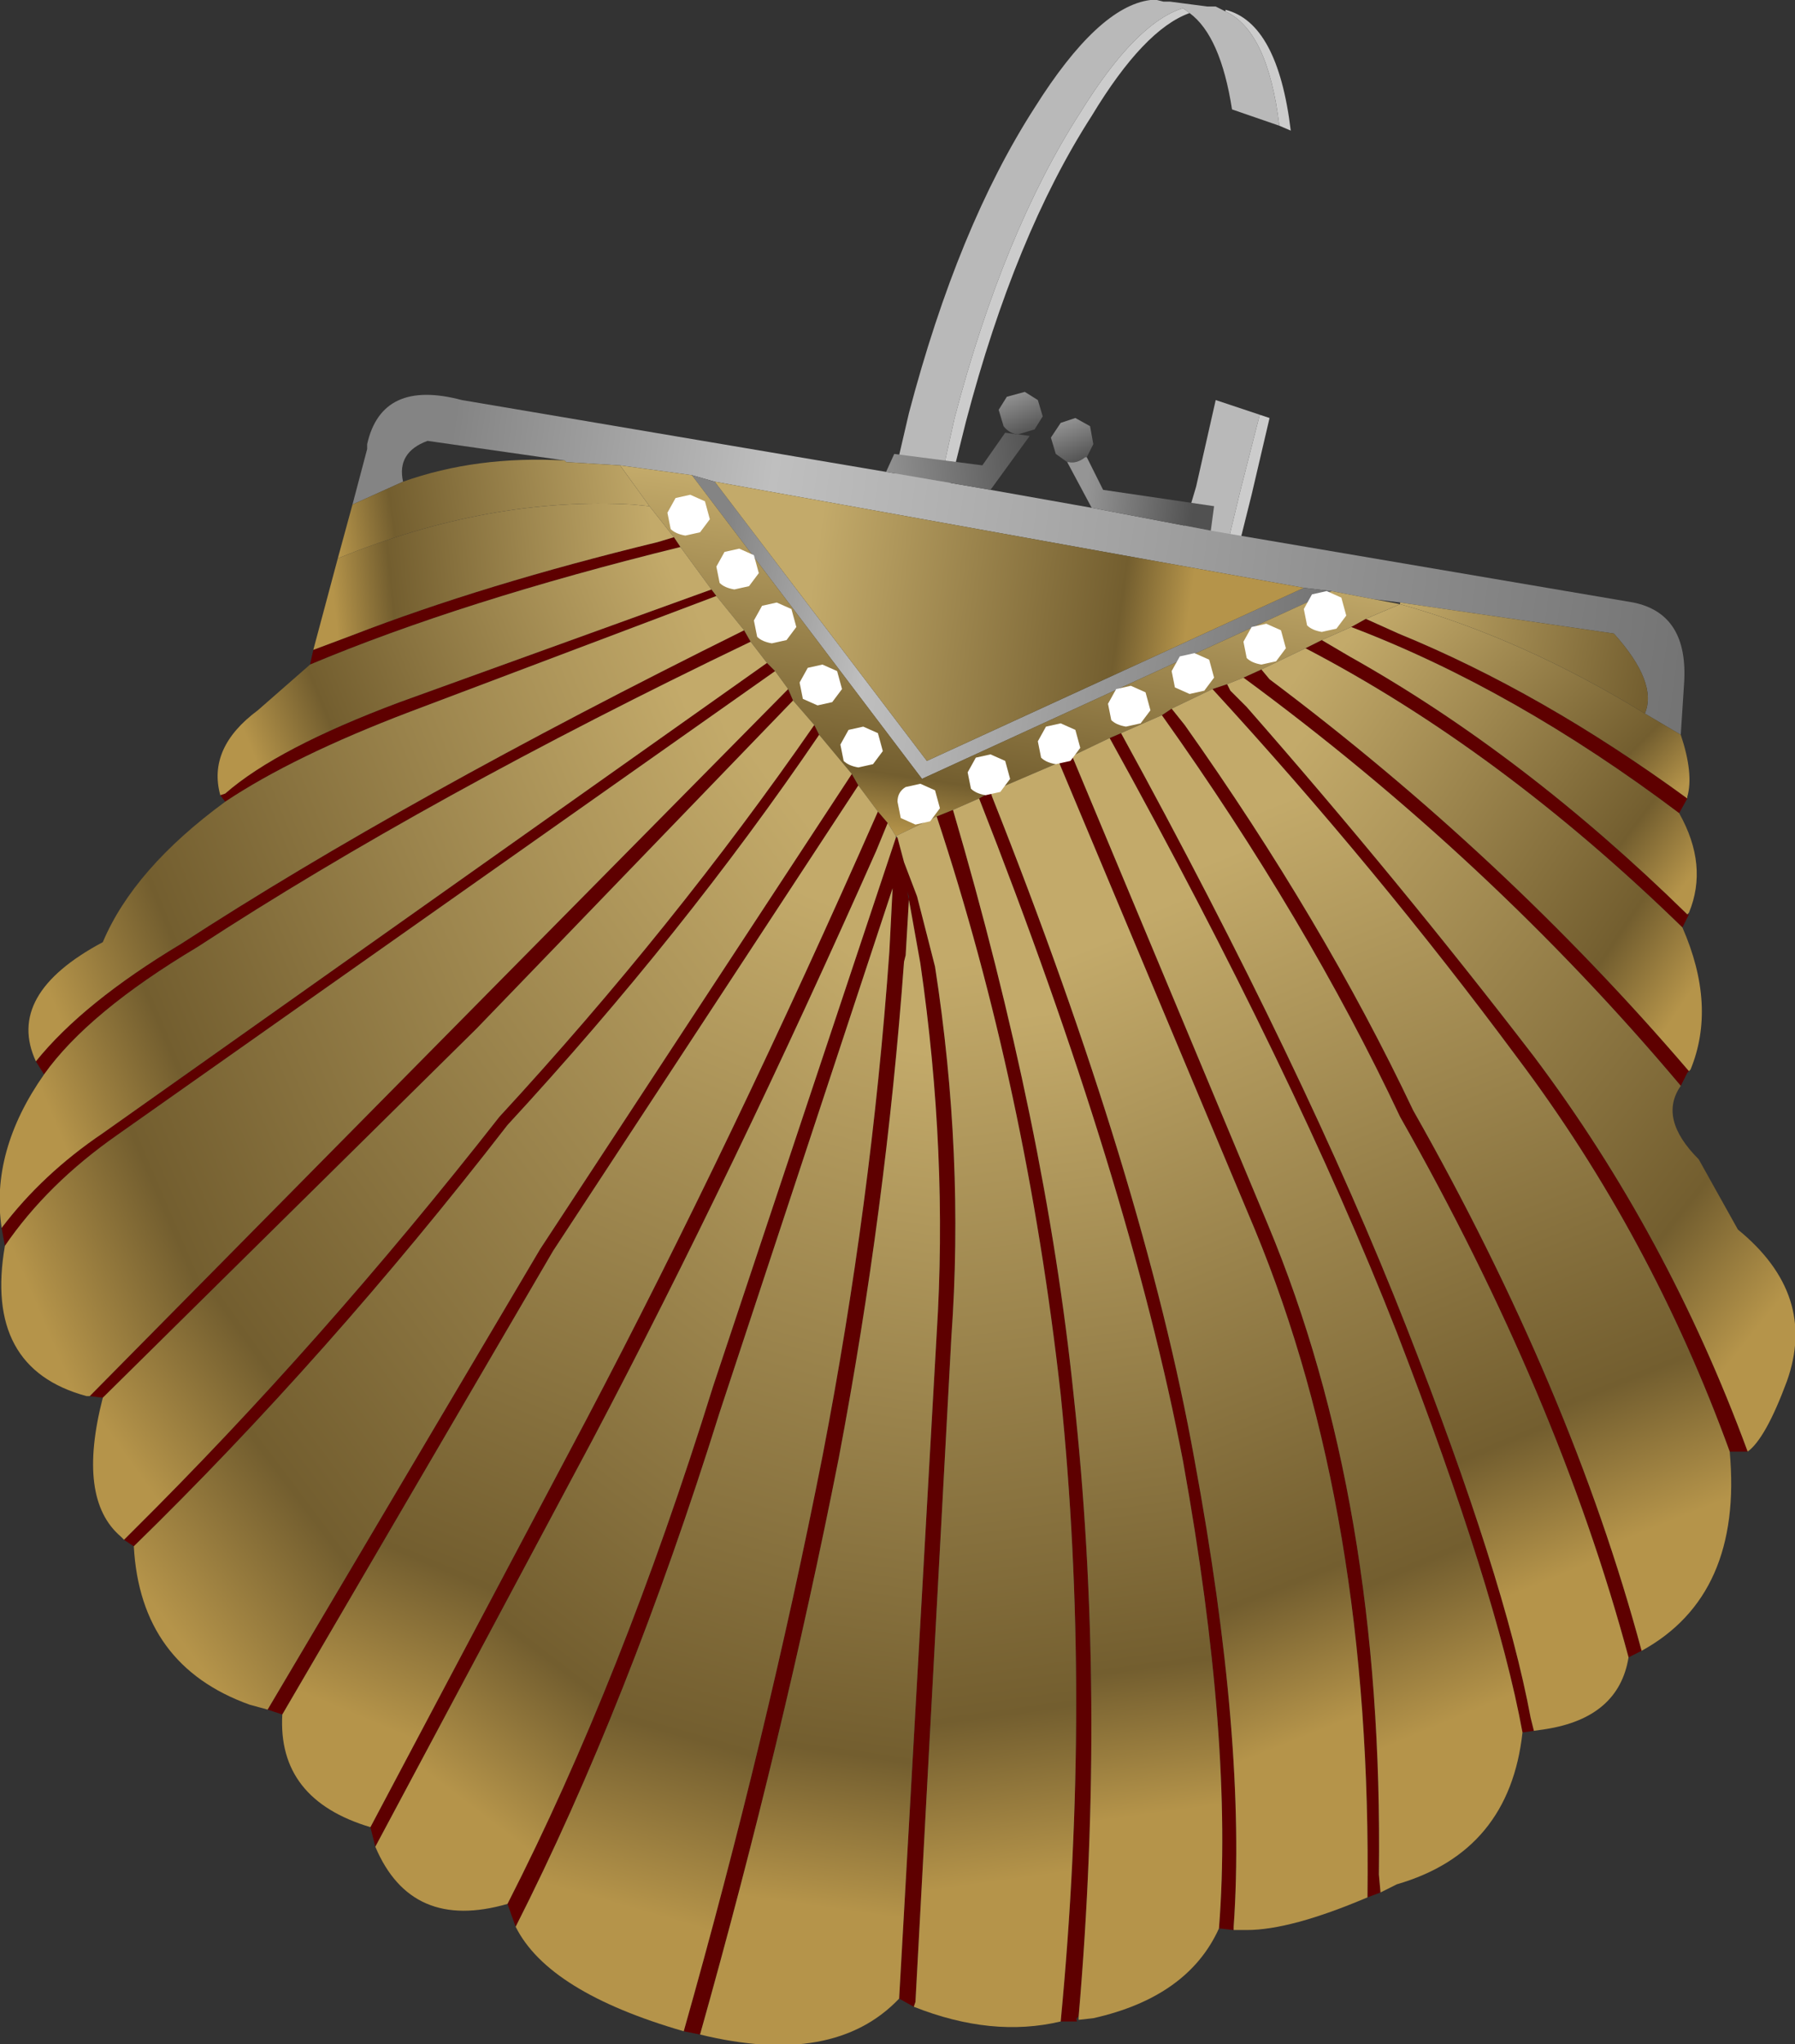 <?xml version="1.0" encoding="UTF-8" standalone="no"?>
<svg xmlns:xlink="http://www.w3.org/1999/xlink" height="62.6px" width="55.0px" xmlns="http://www.w3.org/2000/svg">
  <rect width="100%" height="100%" fill="#333333" stroke="none"/>
  <g transform="matrix(1.0, 0.0, 0.0, 1.0, 15.7, 24.6)">
    <path d="M13.05 -9.55 L11.65 -9.8 12.15 -11.95 Q13.65 -17.65 16.0 -21.3 17.95 -24.4 19.55 -24.6 L19.75 -24.6 19.95 -24.55 20.15 -24.55 21.3 -24.4 21.55 -24.4 21.75 -24.3 21.85 -24.25 Q23.15 -23.65 23.5 -20.75 L22.05 -21.25 Q21.7 -23.5 20.75 -24.2 L20.55 -24.35 Q19.1 -23.9 17.4 -21.15 15.05 -17.5 13.55 -11.8 L13.05 -9.55 M21.95 -8.1 L20.55 -8.35 20.95 -9.7 21.55 -12.35 22.9 -11.9 22.3 -9.55 21.95 -8.1" fill="#b9b9b9" fill-rule="evenodd" stroke="none"/>
    <path d="M13.05 -9.55 L13.55 -11.8 Q15.05 -17.5 17.4 -21.15 19.1 -23.9 20.55 -24.35 L20.75 -24.2 Q19.35 -23.7 17.75 -21.05 15.4 -17.4 13.9 -11.7 L13.35 -9.5 13.05 -9.55 M23.5 -20.75 Q23.15 -23.65 21.85 -24.25 L21.85 -24.3 Q23.45 -23.9 23.85 -20.6 L23.5 -20.75 M22.9 -11.9 L23.2 -11.8 22.65 -9.45 22.3 -8.05 21.95 -8.1 22.3 -9.55 22.9 -11.9" fill="#cccccc" fill-rule="evenodd" stroke="none"/>
    <path d="M36.0 -0.15 L35.75 0.3 Q30.7 -3.5 25.7 -5.4 L26.15 -5.65 27.15 -5.2 Q31.55 -3.4 36.0 -0.15 M36.0 3.4 L36.05 3.4 35.85 3.8 Q30.25 -1.65 24.3 -4.75 L24.8 -5.0 25.65 -4.5 Q31.0 -1.5 36.0 3.4 M36.05 8.2 L36.0 8.25 35.8 8.65 Q29.95 1.7 22.4 -3.85 L22.95 -4.1 23.2 -3.8 Q30.4 1.6 36.05 8.2 M37.85 19.85 L37.3 19.85 Q34.9 13.25 30.8 7.8 26.5 2.0 21.45 -3.5 L21.9 -3.65 22.0 -3.45 22.5 -2.95 Q27.15 2.35 31.3 7.75 35.4 13.2 37.85 19.85 M34.6 25.95 L34.2 26.15 Q32.05 18.15 27.2 9.6 24.35 3.55 19.9 -2.7 L20.2 -2.9 20.6 -2.4 Q24.85 3.6 27.6 9.4 32.45 17.95 34.6 25.95 M31.3 28.4 L30.95 28.45 Q30.15 24.1 27.1 16.2 24.0 8.3 18.3 -2.0 L18.65 -2.15 Q24.3 8.15 27.4 16.05 30.4 23.7 31.2 28.0 L31.3 28.4 M26.6 33.35 L26.2 33.5 Q26.35 21.75 22.75 13.05 L16.75 -1.25 17.15 -1.45 23.15 12.9 Q26.7 21.4 26.55 32.8 L26.6 33.35 M22.1 34.5 L21.65 34.45 Q22.1 28.75 20.55 20.15 18.9 11.55 14.3 -0.15 L14.65 -0.35 14.7 -0.2 Q19.35 11.5 20.9 20.1 22.5 28.75 22.1 34.4 L22.1 34.5 M17.35 37.15 Q17.25 37.2 17.3 37.3 L16.8 37.3 Q17.75 27.4 16.8 18.1 15.75 8.7 13.0 0.4 L13.5 0.2 Q16.35 9.9 17.2 18.15 18.2 27.3 17.35 37.15 M12.3 36.85 L11.85 36.6 13.0 16.25 Q13.35 10.75 12.5 4.9 L12.15 2.95 12.05 4.65 12.0 4.85 Q11.45 12.4 10.0 20.05 8.3 28.65 5.75 37.7 L5.25 37.6 Q7.8 28.6 9.5 20.0 11.0 12.25 11.55 4.55 L11.65 2.6 6.35 18.65 Q3.55 27.6 0.1 34.4 L-0.15 33.7 Q3.35 26.85 6.15 17.85 L11.75 1.05 11.8 1.05 12.0 1.8 12.4 2.85 12.95 5.0 Q13.85 10.8 13.45 16.35 L12.35 36.7 12.3 36.85 M-4.2 31.95 L-4.35 31.35 2.25 18.9 Q6.75 10.35 11.2 0.25 L11.5 0.6 11.15 1.45 Q6.8 11.25 2.45 19.5 L-4.2 31.95 M-7.05 27.9 L-7.5 27.75 0.85 13.65 10.4 -0.9 10.6 -0.55 1.25 13.7 -7.05 27.9 M-11.6 22.75 L-11.9 22.55 -11.65 22.3 Q-5.85 16.55 -0.4 9.6 4.95 3.8 9.25 -2.4 L9.4 -2.1 Q5.25 4.0 -0.15 9.85 -5.65 16.95 -11.6 22.75 M-12.55 18.2 L-12.95 18.15 8.45 -3.5 8.6 -3.15 -1.1 6.9 -12.55 18.2 M-15.55 13.55 L-15.65 13.0 Q-14.4 11.35 -12.55 10.1 L7.8 -4.3 8.05 -4.05 -12.1 10.15 Q-14.25 11.65 -15.55 13.55 M-14.35 8.3 L-14.6 7.9 Q-13.15 6.1 -10.15 4.3 -3.3 -0.15 7.1 -5.3 L7.3 -4.95 Q-2.6 -0.2 -9.65 4.4 -13.0 6.4 -14.35 8.3 M-8.8 -0.05 L-8.95 -0.25 -8.8 -0.3 Q-7.2 -1.7 -3.45 -3.1 L6.1 -6.55 6.25 -6.35 -3.15 -2.8 Q-6.7 -1.45 -8.8 -0.05 M-6.2 -4.25 L-6.1 -4.7 -4.9 -5.15 Q-0.9 -6.7 4.45 -8.0 L4.95 -8.15 5.15 -7.85 Q-1.55 -6.2 -6.2 -4.25 M12.15 2.85 L12.15 2.95 12.1 2.7 12.15 2.85" fill="#5e0000" fill-rule="evenodd" stroke="none"/>
    <path d="M14.65 -9.6 L17.75 -9.05 21.4 -8.35 34.35 -6.15 Q36.05 -5.8 35.9 -3.65 L35.8 -2.1 34.7 -2.75 Q35.1 -3.7 33.75 -5.2 L27.2 -6.15 26.4 -6.25 25.1 -6.5 24.25 -6.6 6.2 -9.85 5.5 -10.05 3.3 -10.35 1.65 -10.45 1.6 -10.5 -2.6 -11.1 Q-3.55 -10.75 -3.35 -9.85 L-4.9 -9.15 -4.45 -10.85 -4.45 -11.0 Q-4.0 -13.0 -1.55 -12.35 L11.45 -10.15 14.65 -9.6" fill="url(#gradient0)" fill-rule="evenodd" stroke="none"/>
    <path d="M35.8 -2.1 Q36.2 -0.9 36.0 -0.2 L36.0 -0.15 Q31.55 -3.4 27.15 -5.2 L26.15 -5.65 27.2 -6.1 Q30.95 -5.05 34.7 -2.75 L35.8 -2.1" fill="url(#gradient1)" fill-rule="evenodd" stroke="none"/>
    <path d="M27.2 -6.1 L27.2 -6.15 33.75 -5.2 Q35.1 -3.7 34.7 -2.75 30.95 -5.05 27.2 -6.1" fill="url(#gradient2)" fill-rule="evenodd" stroke="none"/>
    <path d="M25.1 -6.5 L12.55 -0.75 5.5 -10.05 6.2 -9.85 12.7 -1.3 24.25 -6.6 25.1 -6.5" fill="url(#gradient3)" fill-rule="evenodd" stroke="none"/>
    <path d="M26.4 -6.25 L27.2 -6.1 26.15 -5.65 25.7 -5.4 24.8 -5.0 24.3 -4.75 22.95 -4.1 22.4 -3.85 21.9 -3.65 21.45 -3.5 20.2 -2.9 19.9 -2.7 18.65 -2.15 18.3 -2.0 17.15 -1.45 16.75 -1.25 14.65 -0.35 14.3 -0.15 13.5 0.2 13.0 0.4 11.75 1.0 11.5 0.6 11.2 0.25 10.6 -0.55 10.4 -0.9 9.4 -2.1 9.25 -2.4 8.6 -3.15 8.45 -3.5 8.05 -4.05 7.8 -4.3 7.3 -4.95 7.1 -5.3 6.25 -6.35 6.1 -6.55 5.15 -7.85 4.95 -8.15 4.2 -9.1 3.3 -10.35 5.5 -10.05 12.55 -0.75 25.1 -6.5 26.4 -6.25" fill="url(#gradient4)" fill-rule="evenodd" stroke="none"/>
    <path d="M24.25 -6.6 L12.7 -1.3 6.2 -9.85 24.25 -6.6" fill="url(#gradient5)" fill-rule="evenodd" stroke="none"/>
    <path d="M-8.95 -0.25 Q-9.35 -1.7 -7.8 -2.85 L-6.2 -4.25 Q-1.55 -6.2 5.15 -7.85 L6.1 -6.55 -3.45 -3.1 Q-7.2 -1.7 -8.8 -0.3 L-8.95 -0.25" fill="url(#gradient6)" fill-rule="evenodd" stroke="none"/>
    <path d="M-14.6 7.9 Q-15.55 5.85 -12.55 4.25 -11.6 2.0 -8.8 -0.05 -6.7 -1.45 -3.15 -2.8 L6.25 -6.35 7.1 -5.3 Q-3.3 -0.15 -10.15 4.3 -13.15 6.1 -14.6 7.9" fill="url(#gradient7)" fill-rule="evenodd" stroke="none"/>
    <path d="M-6.1 -4.7 L-5.35 -7.5 Q-0.7 -9.4 3.7 -9.15 L4.2 -9.1 4.95 -8.15 4.45 -8.0 Q-0.9 -6.7 -4.9 -5.15 L-6.1 -4.7" fill="url(#gradient8)" fill-rule="evenodd" stroke="none"/>
    <path d="M-5.35 -7.5 L-4.9 -9.15 -3.35 -9.85 Q-1.1 -10.65 1.6 -10.5 L1.65 -10.45 3.3 -10.35 4.2 -9.1 3.7 -9.15 Q-0.7 -9.4 -5.35 -7.5" fill="url(#gradient9)" fill-rule="evenodd" stroke="none"/>
    <path d="M17.0 -10.45 L16.65 -10.7 16.5 -11.2 16.8 -11.65 17.25 -11.8 17.7 -11.55 17.8 -11.0 17.6 -10.6 17.55 -10.6 Q17.3 -10.4 17.05 -10.45 L17.0 -10.45" fill="url(#gradient10)" fill-rule="evenodd" stroke="none"/>
    <path d="M15.45 -11.3 Q15.2 -11.35 15.05 -11.55 L14.9 -12.05 15.15 -12.45 15.7 -12.6 16.1 -12.35 16.25 -11.85 16.0 -11.45 15.5 -11.3 15.45 -11.3" fill="url(#gradient11)" fill-rule="evenodd" stroke="none"/>
    <path d="M15.45 -11.3 L15.5 -11.3 15.85 -11.25 14.65 -9.6 11.45 -10.15 11.7 -10.7 14.4 -10.35 15.1 -11.35 15.45 -11.3" fill="url(#gradient12)" fill-rule="evenodd" stroke="none"/>
    <path d="M17.75 -9.05 L17.0 -10.45 17.05 -10.45 Q17.3 -10.4 17.55 -10.6 L17.6 -10.6 18.1 -9.6 21.5 -9.1 21.4 -8.35 17.75 -9.05" fill="url(#gradient13)" fill-rule="evenodd" stroke="none"/>
    <path d="M35.85 3.8 Q36.9 6.2 36.1 8.15 L36.05 8.2 Q30.4 1.6 23.2 -3.8 L22.95 -4.1 24.3 -4.75 Q30.25 -1.65 35.85 3.8" fill="url(#gradient14)" fill-rule="evenodd" stroke="none"/>
    <path d="M35.75 0.3 Q36.65 1.9 36.05 3.35 L36.0 3.4 Q31.0 -1.5 25.65 -4.5 L24.8 -5.0 25.7 -5.4 Q30.7 -3.5 35.75 0.3" fill="url(#gradient15)" fill-rule="evenodd" stroke="none"/>
    <path d="M37.3 19.85 Q37.7 24.25 34.6 25.95 32.45 17.95 27.6 9.4 24.85 3.6 20.6 -2.4 L20.2 -2.9 21.45 -3.5 Q26.5 2.0 30.8 7.8 34.9 13.25 37.3 19.85" fill="url(#gradient16)" fill-rule="evenodd" stroke="none"/>
    <path d="M35.8 8.65 Q35.1 9.65 36.35 10.9 L37.55 13.05 Q40.0 15.05 39.05 17.7 38.4 19.45 37.85 19.85 35.4 13.2 31.3 7.75 27.15 2.35 22.5 -2.95 L22.0 -3.45 21.9 -3.65 22.4 -3.85 Q29.95 1.7 35.8 8.65" fill="url(#gradient17)" fill-rule="evenodd" stroke="none"/>
    <path d="M30.95 28.45 Q30.55 32.1 27.1 33.1 L27.0 33.15 26.6 33.35 26.55 32.8 Q26.7 21.4 23.15 12.9 L17.15 -1.45 18.3 -2.0 Q24.0 8.3 27.1 16.2 30.15 24.1 30.95 28.45" fill="url(#gradient18)" fill-rule="evenodd" stroke="none"/>
    <path d="M34.2 26.15 Q33.9 28.0 31.65 28.35 L31.3 28.4 31.2 28.0 Q30.4 23.7 27.4 16.05 24.3 8.15 18.65 -2.15 L19.9 -2.7 Q24.35 3.55 27.2 9.6 32.05 18.15 34.2 26.15" fill="url(#gradient19)" fill-rule="evenodd" stroke="none"/>
    <path d="M26.2 33.5 Q23.85 34.5 22.5 34.5 L22.1 34.5 22.1 34.4 Q22.5 28.75 20.9 20.1 19.35 11.5 14.7 -0.2 L14.65 -0.35 16.75 -1.25 22.75 13.05 Q26.35 21.75 26.2 33.5" fill="url(#gradient20)" fill-rule="evenodd" stroke="none"/>
    <path d="M16.8 37.3 Q14.7 37.8 12.3 36.85 L12.35 36.7 13.45 16.35 Q13.85 10.8 12.95 5.0 L12.4 2.85 12.0 1.8 11.8 1.05 11.75 1.0 13.0 0.4 Q15.75 8.7 16.8 18.1 17.75 27.4 16.8 37.3" fill="url(#gradient21)" fill-rule="evenodd" stroke="none"/>
    <path d="M-0.15 33.7 Q-3.1 34.55 -4.2 31.95 L2.45 19.5 Q6.8 11.25 11.15 1.45 L11.5 0.6 11.75 1.0 11.75 1.05 6.15 17.85 Q3.35 26.85 -0.15 33.7" fill="url(#gradient22)" fill-rule="evenodd" stroke="none"/>
    <path d="M-4.35 31.35 Q-7.2 30.5 -7.05 27.9 L1.25 13.7 10.6 -0.55 11.2 0.25 Q6.75 10.35 2.25 18.9 L-4.35 31.35" fill="url(#gradient23)" fill-rule="evenodd" stroke="none"/>
    <path d="M-7.5 27.75 L-8.05 27.6 Q-11.4 26.4 -11.6 22.75 -5.65 16.95 -0.15 9.85 5.25 4.0 9.4 -2.1 L10.4 -0.9 0.85 13.65 -7.5 27.75" fill="url(#gradient24)" fill-rule="evenodd" stroke="none"/>
    <path d="M5.25 37.6 Q1.1 36.4 0.1 34.4 3.55 27.6 6.35 18.65 L11.65 2.6 11.55 4.55 Q11.0 12.25 9.5 20.0 7.8 28.6 5.25 37.6" fill="url(#gradient25)" fill-rule="evenodd" stroke="none"/>
    <path d="M11.85 36.6 Q9.85 38.7 5.75 37.7 8.3 28.65 10.0 20.05 11.45 12.4 12.0 4.85 L12.05 4.65 12.15 2.95 12.5 4.9 Q13.35 10.75 13.0 16.25 L11.85 36.6" fill="url(#gradient26)" fill-rule="evenodd" stroke="none"/>
    <path d="M21.65 34.45 Q20.7 36.55 17.8 37.2 L17.35 37.25 17.35 37.15 Q18.2 27.3 17.2 18.15 16.35 9.9 13.5 0.2 L14.3 -0.15 Q18.9 11.55 20.55 20.15 22.1 28.75 21.65 34.45" fill="url(#gradient27)" fill-rule="evenodd" stroke="none"/>
    <path d="M-15.65 13.0 Q-16.0 10.65 -14.35 8.3 -13.0 6.4 -9.65 4.4 -2.6 -0.2 7.3 -4.95 L7.8 -4.3 -12.55 10.1 Q-14.4 11.35 -15.65 13.0" fill="url(#gradient28)" fill-rule="evenodd" stroke="none"/>
    <path d="M-12.95 18.15 L-13.05 18.15 Q-16.2 17.3 -15.55 13.55 -14.25 11.65 -12.1 10.15 L8.05 -4.05 8.45 -3.5 -12.95 18.15" fill="url(#gradient29)" fill-rule="evenodd" stroke="none"/>
    <path d="M-11.9 22.55 L-12.0 22.45 Q-13.35 21.3 -12.55 18.2 L-1.1 6.9 8.6 -3.15 9.25 -2.4 Q4.95 3.8 -0.4 9.6 -5.85 16.55 -11.65 22.3 L-11.9 22.55" fill="url(#gradient30)" fill-rule="evenodd" stroke="none"/>
    <path d="M13.1 0.15 L12.8 0.55 12.35 0.65 11.9 0.45 11.8 -0.05 Q11.8 -0.35 12.05 -0.5 L12.5 -0.6 12.95 -0.4 13.1 0.15" fill="#ffffff" fill-rule="evenodd" stroke="none"/>
    <path d="M15.25 -0.75 L14.95 -0.35 14.5 -0.25 Q14.2 -0.3 14.05 -0.45 L13.95 -0.95 14.2 -1.4 14.65 -1.5 15.1 -1.3 15.25 -0.75" fill="#ffffff" fill-rule="evenodd" stroke="none"/>
    <path d="M17.4 -1.7 L17.1 -1.3 16.65 -1.2 Q16.35 -1.25 16.2 -1.4 L16.1 -1.9 16.35 -2.35 16.8 -2.45 17.25 -2.25 17.4 -1.7" fill="#ffffff" fill-rule="evenodd" stroke="none"/>
    <path d="M19.55 -2.85 L19.25 -2.45 18.8 -2.35 Q18.5 -2.4 18.35 -2.55 L18.25 -3.05 18.5 -3.5 18.95 -3.6 19.4 -3.4 19.55 -2.85" fill="#ffffff" fill-rule="evenodd" stroke="none"/>
    <path d="M21.5 -3.85 L21.2 -3.45 20.75 -3.35 20.3 -3.55 20.2 -4.05 20.45 -4.5 20.9 -4.6 21.35 -4.4 21.5 -3.85" fill="#ffffff" fill-rule="evenodd" stroke="none"/>
    <path d="M23.7 -4.75 L23.4 -4.35 22.95 -4.25 Q22.65 -4.3 22.5 -4.45 L22.4 -4.95 22.65 -5.4 23.1 -5.5 23.55 -5.3 23.7 -4.75" fill="#ffffff" fill-rule="evenodd" stroke="none"/>
    <path d="M11.35 -1.6 L11.05 -1.2 10.6 -1.1 Q10.3 -1.15 10.15 -1.3 L10.05 -1.8 10.3 -2.25 10.75 -2.35 11.2 -2.15 11.35 -1.6" fill="#ffffff" fill-rule="evenodd" stroke="none"/>
    <path d="M10.1 -3.5 L9.8 -3.1 9.35 -3.0 8.9 -3.2 8.8 -3.7 9.05 -4.15 9.5 -4.25 9.95 -4.05 10.1 -3.5" fill="#ffffff" fill-rule="evenodd" stroke="none"/>
    <path d="M8.7 -5.4 L8.4 -5.0 7.95 -4.9 Q7.65 -4.95 7.5 -5.1 L7.4 -5.6 7.65 -6.05 8.1 -6.15 8.55 -5.95 8.7 -5.4" fill="#ffffff" fill-rule="evenodd" stroke="none"/>
    <path d="M7.55 -7.05 L7.25 -6.65 6.8 -6.55 Q6.5 -6.6 6.35 -6.75 L6.25 -7.25 6.5 -7.7 6.95 -7.8 7.4 -7.6 7.55 -7.05" fill="#ffffff" fill-rule="evenodd" stroke="none"/>
    <path d="M6.05 -8.7 L5.75 -8.3 5.3 -8.2 Q5.0 -8.25 4.85 -8.4 L4.75 -8.9 5.0 -9.35 5.45 -9.45 5.9 -9.25 6.05 -8.7" fill="#ffffff" fill-rule="evenodd" stroke="none"/>
    <path d="M25.55 -5.75 L25.25 -5.35 24.8 -5.25 Q24.5 -5.3 24.35 -5.45 L24.25 -5.95 24.5 -6.4 24.95 -6.5 25.4 -6.3 25.55 -5.75" fill="#ffffff" fill-rule="evenodd" stroke="none"/>
  </g>
  <defs>
    <linearGradient gradientTransform="matrix(0.025, 0.004, -4.0E-4, 0.003, 15.75, -7.5)" gradientUnits="userSpaceOnUse" id="gradient0" spreadMethod="pad" x1="-819.2" x2="819.2">
      <stop offset="0.067" stop-color="#848484"/>
      <stop offset="0.306" stop-color="#bfbfbf"/>
      <stop offset="1.0" stop-color="#737373"/>
    </linearGradient>
    <linearGradient gradientTransform="matrix(0.005, 0.004, -0.002, 0.002, 31.2, -3.2)" gradientUnits="userSpaceOnUse" id="gradient1" spreadMethod="pad" x1="-819.2" x2="819.2">
      <stop offset="0.0" stop-color="#c3aa6a"/>
      <stop offset="0.82" stop-color="#735e2f"/>
      <stop offset="1.0" stop-color="#b5944a"/>
    </linearGradient>
    <linearGradient gradientTransform="matrix(0.005, 7.0E-4, -2.0E-4, 0.001, 30.95, -4.5)" gradientUnits="userSpaceOnUse" id="gradient2" spreadMethod="pad" x1="-819.2" x2="819.2">
      <stop offset="0.0" stop-color="#c3aa6a"/>
      <stop offset="0.98" stop-color="#735e2f"/>
    </linearGradient>
    <linearGradient gradientTransform="matrix(0.012, 0.002, -7.0E-4, 0.005, 14.75, -4.55)" gradientUnits="userSpaceOnUse" id="gradient3" spreadMethod="pad" x1="-819.2" x2="819.2">
      <stop offset="0.067" stop-color="#848484"/>
      <stop offset="0.306" stop-color="#bfbfbf"/>
      <stop offset="1.0" stop-color="#737373"/>
    </linearGradient>
    <linearGradient gradientTransform="matrix(-8.0E-4, 0.006, -0.006, -9.0E-4, 14.55, -3.65)" gradientUnits="userSpaceOnUse" id="gradient4" spreadMethod="pad" x1="-819.2" x2="819.2">
      <stop offset="0.0" stop-color="#c3aa6a"/>
      <stop offset="0.82" stop-color="#735e2f"/>
      <stop offset="1.0" stop-color="#b5944a"/>
    </linearGradient>
    <linearGradient gradientTransform="matrix(0.007, 9.0E-4, -7.0E-4, 0.005, 14.75, -4.8)" gradientUnits="userSpaceOnUse" id="gradient5" spreadMethod="pad" x1="-819.2" x2="819.2">
      <stop offset="0.0" stop-color="#c3aa6a"/>
      <stop offset="0.82" stop-color="#735e2f"/>
      <stop offset="1.0" stop-color="#b5944a"/>
    </linearGradient>
    <linearGradient gradientTransform="matrix(-0.008, 0.003, -0.002, -0.005, -1.4, -4.0)" gradientUnits="userSpaceOnUse" id="gradient6" spreadMethod="pad" x1="-819.2" x2="819.2">
      <stop offset="0.0" stop-color="#c3aa6a"/>
      <stop offset="0.82" stop-color="#735e2f"/>
      <stop offset="1.0" stop-color="#b5944a"/>
    </linearGradient>
    <linearGradient gradientTransform="matrix(-0.013, 0.005, -0.004, -0.01, -3.9, 0.8)" gradientUnits="userSpaceOnUse" id="gradient7" spreadMethod="pad" x1="-819.2" x2="819.2">
      <stop offset="0.0" stop-color="#c3aa6a"/>
      <stop offset="0.82" stop-color="#735e2f"/>
      <stop offset="1.0" stop-color="#b5944a"/>
    </linearGradient>
    <linearGradient gradientTransform="matrix(-0.006, 8.0E-4, -4.0E-4, -0.004, -0.55, -6.85)" gradientUnits="userSpaceOnUse" id="gradient8" spreadMethod="pad" x1="-819.2" x2="819.2">
      <stop offset="0.0" stop-color="#c3aa6a"/>
      <stop offset="0.82" stop-color="#735e2f"/>
      <stop offset="1.0" stop-color="#b5944a"/>
    </linearGradient>
    <linearGradient gradientTransform="matrix(-0.006, 7.0E-4, -3.0E-4, -0.002, -0.5, -8.9)" gradientUnits="userSpaceOnUse" id="gradient9" spreadMethod="pad" x1="-819.2" x2="819.2">
      <stop offset="0.0" stop-color="#c3aa6a"/>
      <stop offset="0.82" stop-color="#735e2f"/>
      <stop offset="1.0" stop-color="#b5944a"/>
    </linearGradient>
    <linearGradient gradientTransform="matrix(3.0E-4, 8.0E-4, -8.0E-4, 3.0E-4, 17.15, -11.1)" gradientUnits="userSpaceOnUse" id="gradient10" spreadMethod="pad" x1="-819.2" x2="819.2">
      <stop offset="0.0" stop-color="#959595"/>
      <stop offset="1.0" stop-color="#515151"/>
    </linearGradient>
    <linearGradient gradientTransform="matrix(3.0E-4, 8.0E-4, -8.0E-4, 3.0E-4, 15.6, -11.95)" gradientUnits="userSpaceOnUse" id="gradient11" spreadMethod="pad" x1="-819.2" x2="819.2">
      <stop offset="0.0" stop-color="#959595"/>
      <stop offset="1.0" stop-color="#515151"/>
    </linearGradient>
    <linearGradient gradientTransform="matrix(0.003, -3.0E-4, 1.0E-4, 0.001, 13.6, -10.65)" gradientUnits="userSpaceOnUse" id="gradient12" spreadMethod="pad" x1="-819.2" x2="819.2">
      <stop offset="0.0" stop-color="#959595"/>
      <stop offset="1.0" stop-color="#515151"/>
    </linearGradient>
    <linearGradient gradientTransform="matrix(0.002, 4.0E-4, -1.0E-4, 0.001, 19.25, -9.55)" gradientUnits="userSpaceOnUse" id="gradient13" spreadMethod="pad" x1="-819.2" x2="819.2">
      <stop offset="0.0" stop-color="#959595"/>
      <stop offset="1.0" stop-color="#515151"/>
    </linearGradient>
    <linearGradient gradientTransform="matrix(0.008, 0.005, -0.004, 0.006, 29.6, 1.6)" gradientUnits="userSpaceOnUse" id="gradient14" spreadMethod="pad" x1="-819.2" x2="819.2">
      <stop offset="0.0" stop-color="#c3aa6a"/>
      <stop offset="0.82" stop-color="#735e2f"/>
      <stop offset="1.0" stop-color="#b5944a"/>
    </linearGradient>
    <linearGradient gradientTransform="matrix(0.006, 0.005, -0.003, 0.004, 30.55, -1.0)" gradientUnits="userSpaceOnUse" id="gradient15" spreadMethod="pad" x1="-819.2" x2="819.2">
      <stop offset="0.0" stop-color="#c3aa6a"/>
      <stop offset="0.82" stop-color="#735e2f"/>
      <stop offset="1.0" stop-color="#b5944a"/>
    </linearGradient>
    <linearGradient gradientTransform="matrix(0.006, 0.014, -0.015, 0.006, 28.5, 11.35)" gradientUnits="userSpaceOnUse" id="gradient16" spreadMethod="pad" x1="-819.2" x2="819.2">
      <stop offset="0.0" stop-color="#c3aa6a"/>
      <stop offset="0.82" stop-color="#735e2f"/>
      <stop offset="1.0" stop-color="#b5944a"/>
    </linearGradient>
    <linearGradient gradientTransform="matrix(0.011, 0.008, -0.008, 0.01, 30.35, 8.0)" gradientUnits="userSpaceOnUse" id="gradient17" spreadMethod="pad" x1="-819.2" x2="819.2">
      <stop offset="0.0" stop-color="#c3aa6a"/>
      <stop offset="0.82" stop-color="#735e2f"/>
      <stop offset="1.0" stop-color="#b5944a"/>
    </linearGradient>
    <linearGradient gradientTransform="matrix(0.006, 0.015, -0.019, 0.008, 23.7, 15.85)" gradientUnits="userSpaceOnUse" id="gradient18" spreadMethod="pad" x1="-819.2" x2="819.2">
      <stop offset="0.0" stop-color="#c3aa6a"/>
      <stop offset="0.82" stop-color="#735e2f"/>
      <stop offset="1.0" stop-color="#b5944a"/>
    </linearGradient>
    <linearGradient gradientTransform="matrix(0.005, 0.014, -0.017, 0.007, 26.25, 12.9)" gradientUnits="userSpaceOnUse" id="gradient19" spreadMethod="pad" x1="-819.2" x2="819.2">
      <stop offset="0.0" stop-color="#c3aa6a"/>
      <stop offset="0.82" stop-color="#735e2f"/>
      <stop offset="1.0" stop-color="#b5944a"/>
    </linearGradient>
    <linearGradient gradientTransform="matrix(0.006, 0.014, -0.02, 0.008, 20.4, 16.7)" gradientUnits="userSpaceOnUse" id="gradient20" spreadMethod="pad" x1="-819.2" x2="819.2">
      <stop offset="0.0" stop-color="#c3aa6a"/>
      <stop offset="0.82" stop-color="#735e2f"/>
      <stop offset="1.0" stop-color="#b5944a"/>
    </linearGradient>
    <linearGradient gradientTransform="matrix(0.002, 0.017, -0.022, 0.003, 14.3, 18.95)" gradientUnits="userSpaceOnUse" id="gradient21" spreadMethod="pad" x1="-819.2" x2="819.2">
      <stop offset="0.0" stop-color="#c3aa6a"/>
      <stop offset="0.82" stop-color="#735e2f"/>
      <stop offset="1.0" stop-color="#b5944a"/>
    </linearGradient>
    <linearGradient gradientTransform="matrix(-0.011, 0.013, -0.017, -0.013, 3.6, 16.9)" gradientUnits="userSpaceOnUse" id="gradient22" spreadMethod="pad" x1="-819.2" x2="819.2">
      <stop offset="0.0" stop-color="#c3aa6a"/>
      <stop offset="0.82" stop-color="#735e2f"/>
      <stop offset="1.0" stop-color="#b5944a"/>
    </linearGradient>
    <linearGradient gradientTransform="matrix(-0.007, 0.016, -0.019, -0.008, 1.85, 15.2)" gradientUnits="userSpaceOnUse" id="gradient23" spreadMethod="pad" x1="-819.2" x2="819.2">
      <stop offset="0.0" stop-color="#c3aa6a"/>
      <stop offset="0.82" stop-color="#735e2f"/>
      <stop offset="1.0" stop-color="#b5944a"/>
    </linearGradient>
    <linearGradient gradientTransform="matrix(-0.015, 0.011, -0.012, -0.016, -0.9, 12.6)" gradientUnits="userSpaceOnUse" id="gradient24" spreadMethod="pad" x1="-819.2" x2="819.2">
      <stop offset="0.0" stop-color="#c3aa6a"/>
      <stop offset="0.82" stop-color="#735e2f"/>
      <stop offset="1.0" stop-color="#b5944a"/>
    </linearGradient>
    <linearGradient gradientTransform="matrix(-0.005, 0.018, -0.021, -0.006, 6.2, 18.65)" gradientUnits="userSpaceOnUse" id="gradient25" spreadMethod="pad" x1="-819.2" x2="819.2">
      <stop offset="0.0" stop-color="#c3aa6a"/>
      <stop offset="0.82" stop-color="#735e2f"/>
      <stop offset="1.0" stop-color="#b5944a"/>
    </linearGradient>
    <linearGradient gradientTransform="matrix(-0.002, 0.016, -0.021, -0.003, 11.15, 20.7)" gradientUnits="userSpaceOnUse" id="gradient26" spreadMethod="pad" x1="-819.2" x2="819.2">
      <stop offset="0.0" stop-color="#c3aa6a"/>
      <stop offset="0.82" stop-color="#735e2f"/>
      <stop offset="1.0" stop-color="#b5944a"/>
    </linearGradient>
    <linearGradient gradientTransform="matrix(0.002, 0.015, -0.022, 0.003, 17.3, 18.75)" gradientUnits="userSpaceOnUse" id="gradient27" spreadMethod="pad" x1="-819.2" x2="819.2">
      <stop offset="0.0" stop-color="#c3aa6a"/>
      <stop offset="0.82" stop-color="#735e2f"/>
      <stop offset="1.0" stop-color="#b5944a"/>
    </linearGradient>
    <linearGradient gradientTransform="matrix(-0.013, 0.005, -0.005, -0.012, -4.05, 4.05)" gradientUnits="userSpaceOnUse" id="gradient28" spreadMethod="pad" x1="-819.2" x2="819.2">
      <stop offset="0.0" stop-color="#c3aa6a"/>
      <stop offset="0.82" stop-color="#735e2f"/>
      <stop offset="1.0" stop-color="#b5944a"/>
    </linearGradient>
    <linearGradient gradientTransform="matrix(-0.015, 0.006, -0.006, -0.014, -3.85, 6.85)" gradientUnits="userSpaceOnUse" id="gradient29" spreadMethod="pad" x1="-819.2" x2="819.2">
      <stop offset="0.0" stop-color="#c3aa6a"/>
      <stop offset="0.82" stop-color="#735e2f"/>
      <stop offset="1.0" stop-color="#b5944a"/>
    </linearGradient>
    <linearGradient gradientTransform="matrix(-0.014, 0.01, -0.01, -0.014, -1.95, 9.6)" gradientUnits="userSpaceOnUse" id="gradient30" spreadMethod="pad" x1="-819.2" x2="819.2">
      <stop offset="0.0" stop-color="#c3aa6a"/>
      <stop offset="0.82" stop-color="#735e2f"/>
      <stop offset="1.0" stop-color="#b5944a"/>
    </linearGradient>
  </defs>
</svg>
